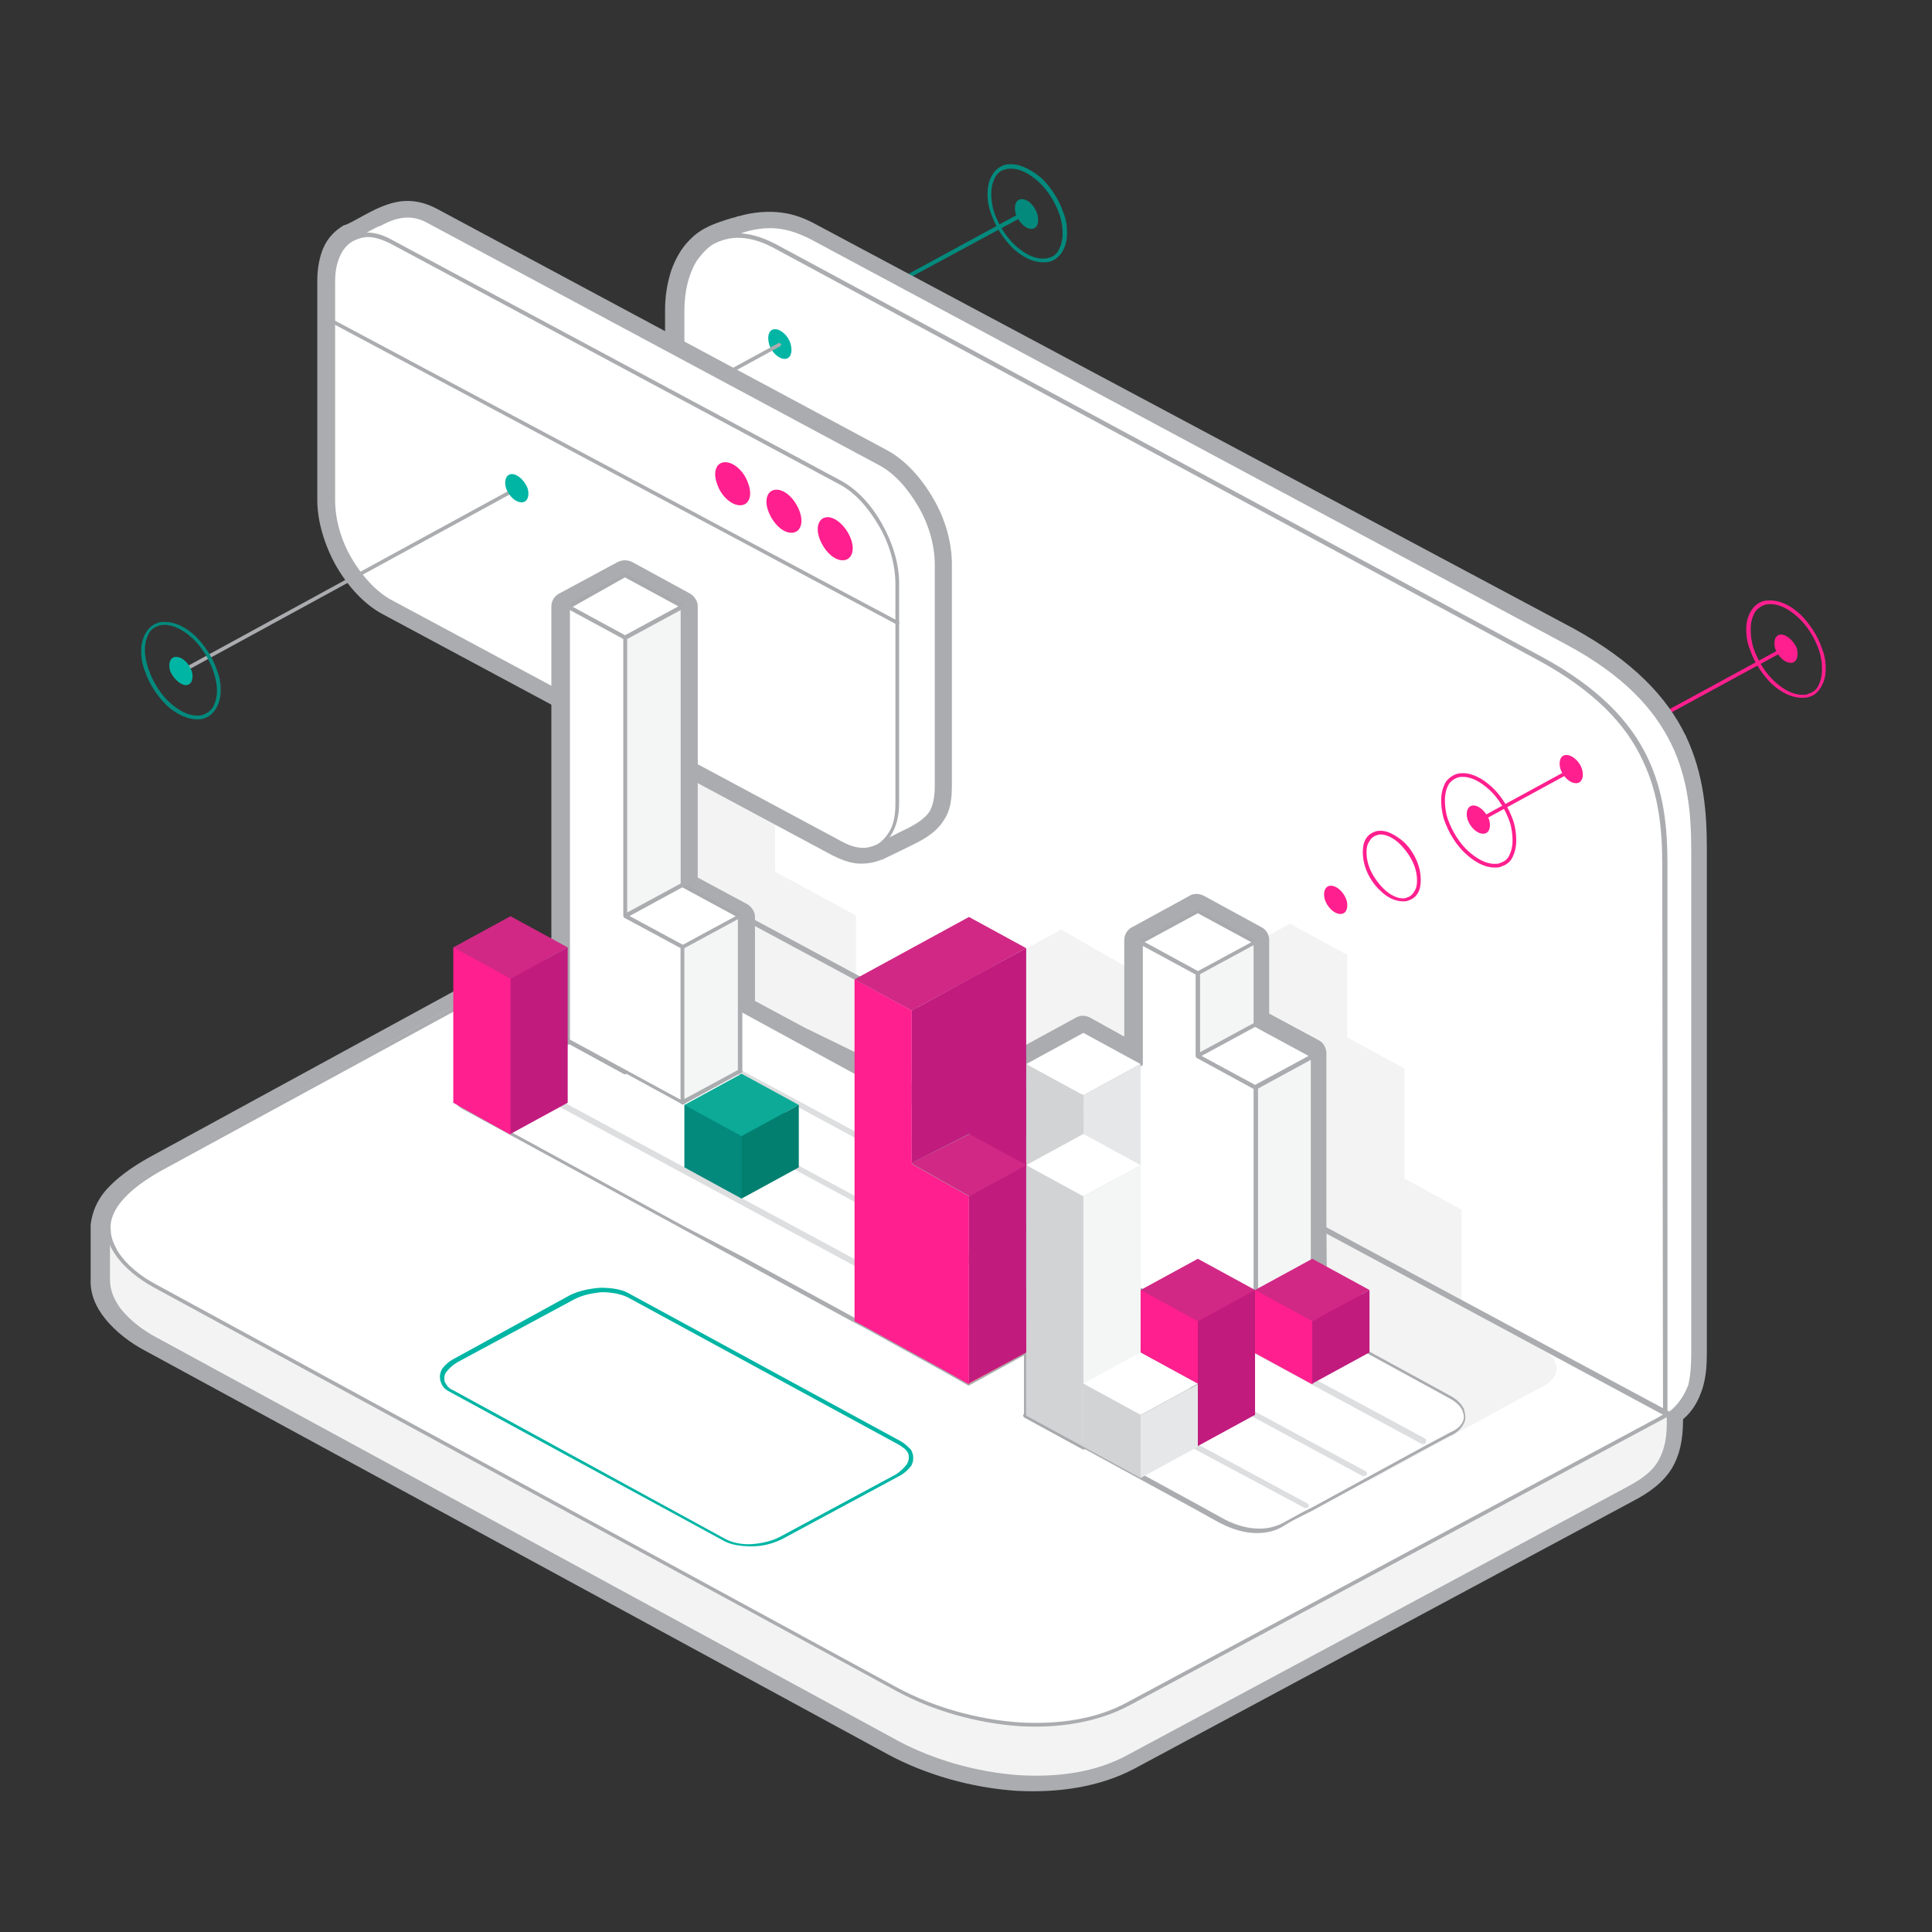 <?xml version="1.0" encoding="utf-8"?>
<!-- Generator: Adobe Illustrator 24.0.1, SVG Export Plug-In . SVG Version: 6.00 Build 0)  -->
<svg version="1.1" id="Layer_1" xmlns="http://www.w3.org/2000/svg" xmlns:xlink="http://www.w3.org/1999/xlink" x="0px" y="0px"
	 viewBox="0 0 260 260" style="enable-background:new 0 0 260 260;" xml:space="preserve">
<rect x="0" y="0" width="260" height="260" fill="#333333" stroke="none"/>
<style type="text/css">
	.st0{fill:#DEDFE1;}
	.st1{fill:#038A7D;}
	.st2{fill:#FF1F8E;}
	.st3{fill:#FFFFFF;}
	.st4{fill:#AAACAF;}
	.st5{fill:#F3F3F3;}
	.st6{fill:#01C0E4;}
	.st7{fill:none;stroke:#FF1F8E;stroke-width:0.5;stroke-miterlimit:10;}
	.st8{fill:#00B5A4;}
	.st9{fill:#DDDEDF;}
	.st10{fill:#A7A9AC;}
	.st11{fill:#FF4370;}
	.st12{fill:#F4F5F5;}
	.st13{fill:#D1D3D4;}
	.st14{fill:#E6E7E8;}
	.st15{fill:#D12885;}
	.st16{fill:#0CAA97;}
	.st17{fill:#037F70;}
	.st18{fill:#C11B7E;}
</style>
<path class="st0" d="M174.7,125.2l-18.3,9.9c-0.2,0.1-0.3,0.4-0.1,0.5c0,0.1,0.1,0.1,0.1,0.1l18.3,9.9c0.1,0.1,0.3,0.1,0.4,0
	l18.3-9.9c0.2-0.1,0.3-0.3,0.2-0.5c0-0.1-0.1-0.1-0.2-0.1l-18.3-9.9C175,125.1,174.8,125.1,174.7,125.2L174.7,125.2z M157.5,135.4
	l17.4-9.4l17.4,9.4l-17.4,9.4L157.5,135.4L157.5,135.4z"/>
<path class="st0" d="M174.7,145l-18.3,9.9c-0.2,0.1-0.3,0.4-0.2,0.5c0,0.1,0.1,0.1,0.2,0.1l18.3,9.9c0.1,0.1,0.3,0.1,0.4,0l18.3-9.9
	c0.2-0.1,0.3-0.4,0.2-0.5c0-0.1-0.1-0.1-0.2-0.1l-18.3-9.9C175,144.9,174.8,144.9,174.7,145L174.7,145z M157.5,155.2l17.4-9.4
	l17.4,9.4l-17.4,9.4L157.5,155.2z"/>
<path class="st0" d="M192.9,135.1l-18.3,9.9c-0.2,0.1-0.3,0.4-0.1,0.5c0,0.1,0.1,0.1,0.2,0.1l18.3,9.9c0.1,0.1,0.3,0.1,0.4,0
	l18.3-9.9c0.2-0.1,0.3-0.4,0.1-0.5c0-0.1-0.1-0.1-0.1-0.1l-18.3-9.9C193.2,135,193.1,135,192.9,135.1L192.9,135.1z M175.7,145.3
	l17.4-9.4l17.4,9.4l-17.4,9.4C193.1,154.8,175.7,145.3,175.7,145.3z M65.3,145.2L47,155.1c-0.2,0.1-0.3,0.3-0.2,0.5
	c0,0.1,0.1,0.1,0.2,0.1l18.3,9.9c0.1,0.1,0.3,0.1,0.4,0l18.3-9.9c0.2-0.1,0.3-0.4,0.2-0.5c0-0.1-0.1-0.1-0.2-0.1l-18.3-9.9
	C65.6,145.1,65.4,145.1,65.3,145.2L65.3,145.2z M48.1,155.4l17.4-9.4l17.4,9.4l-17.4,9.4L48.1,155.4z"/>
<path class="st0" d="M46.8,154.9l-18.3,9.9c-0.2,0.1-0.3,0.4-0.1,0.5c0,0.1,0.1,0.1,0.2,0.1l18.3,9.9c0.1,0.1,0.3,0.1,0.4,0
	l18.3-9.9c0.2-0.1,0.3-0.4,0.2-0.5c0-0.1-0.1-0.1-0.2-0.1l-18.3-9.9C47.1,154.8,47,154.8,46.8,154.9L46.8,154.9z M29.6,165.1
	l17.4-9.4l17.4,9.4L47,174.6L29.6,165.1z"/>
<path class="st0" d="M65.3,165L47,174.9c-0.2,0.1-0.3,0.4-0.2,0.5c0,0.1,0.1,0.1,0.2,0.1l18.3,9.9c0.1,0.1,0.3,0.1,0.4,0l18.3-9.9
	c0.2-0.1,0.3-0.4,0.2-0.5c0-0.1-0.1-0.1-0.2-0.1L65.8,165C65.6,164.9,65.4,164.9,65.3,165z M48.1,175.3l17.4-9.4l17.4,9.4l-17.4,9.4
	L48.1,175.3z"/>
<path class="st0" d="M46.8,174.7l-18.3,9.9c-0.2,0.1-0.3,0.4-0.1,0.5c0,0.1,0.1,0.1,0.2,0.1l18.3,9.9c0.1,0.1,0.3,0.1,0.4,0
	l18.3-9.9c0.2-0.1,0.3-0.4,0.2-0.5c0-0.1-0.1-0.1-0.2-0.1l-18.3-9.9C47.1,174.6,47,174.6,46.8,174.7L46.8,174.7z M29.6,184.9
	l17.4-9.4l17.4,9.4L47,194.4L29.6,184.9L29.6,184.9z"/>
<path class="st0" d="M65.3,184.8L47,194.7c-0.2,0.1-0.3,0.4-0.2,0.5c0,0.1,0.1,0.1,0.2,0.1l18.3,9.9c0.1,0.1,0.3,0.1,0.4,0l18.3-9.9
	c0.2-0.1,0.3-0.4,0.2-0.5c0-0.1-0.1-0.1-0.2-0.1l-18.3-9.9C65.6,184.7,65.4,184.7,65.3,184.8L65.3,184.8z M48.1,195.1l17.4-9.4
	l17.4,9.4l-17.4,9.4L48.1,195.1z M119.9,214.3l-18.3,9.9c-0.2,0.1-0.3,0.4-0.2,0.5c0,0.1,0.1,0.1,0.2,0.1l18.3,9.9
	c0.1,0.1,0.3,0.1,0.4,0l18.3-9.9c0.2-0.1,0.3-0.4,0.2-0.5c0-0.1-0.1-0.1-0.2-0.1l-18.3-9.9C120.2,214.2,120,214.2,119.9,214.3
	L119.9,214.3z M102.7,224.6l17.4-9.4l17.4,9.4l-17.4,9.4L102.7,224.6z"/>
<path class="st0" d="M156.4,214.3l-18.3,9.9c-0.2,0.1-0.3,0.4-0.1,0.5c0,0.1,0.1,0.1,0.1,0.1l18.3,9.9c0.1,0.1,0.3,0.1,0.4,0
	l18.3-9.9c0.2-0.1,0.3-0.4,0.2-0.5c0-0.1-0.1-0.1-0.2-0.1l-18.3-9.9C156.7,214.2,156.5,214.2,156.4,214.3L156.4,214.3z M139.2,224.6
	l17.4-9.4l17.4,9.4l-17.4,9.4L139.2,224.6L139.2,224.6z"/>
<path class="st0" d="M174.7,204.4l-18.3,9.9c-0.2,0.1-0.3,0.4-0.1,0.5c0,0.1,0.1,0.1,0.1,0.1l18.3,9.9c0.1,0.1,0.3,0.1,0.4,0
	l18.3-9.9c0.2-0.1,0.3-0.4,0.2-0.5c0-0.1-0.1-0.1-0.2-0.1l-18.3-9.9C175,204.3,174.8,204.3,174.7,204.4L174.7,204.4z M157.5,214.6
	l17.4-9.4l17.4,9.4l-17.4,9.4L157.5,214.6z M192.9,154.9l-18.3,9.9c-0.2,0.1-0.3,0.4-0.2,0.5c0,0.1,0.1,0.1,0.2,0.1l18.3,9.9
	c0.1,0.1,0.3,0.1,0.4,0l18.3-9.9c0.2-0.1,0.3-0.4,0.1-0.5c0-0.1-0.1-0.1-0.1-0.1l-18.3-9.9C193.2,154.8,193.1,154.8,192.9,154.9
	L192.9,154.9z M175.7,165.1l17.4-9.4l17.4,9.4l-17.4,9.4L175.7,165.1z"/>
<path class="st0" d="M174.7,164.8l-18.3,9.9c-0.2,0.1-0.3,0.4-0.1,0.5c0,0.1,0.1,0.1,0.1,0.1l18.3,9.9c0.1,0.1,0.3,0.1,0.4,0
	l18.3-9.9c0.2-0.1,0.3-0.3,0.2-0.5c0-0.1-0.1-0.1-0.2-0.1l-18.3-9.9C175,164.7,174.8,164.7,174.7,164.8L174.7,164.8z M157.5,175
	l17.4-9.4l17.4,9.4l-17.4,9.4L157.5,175L157.5,175z"/>
<path class="st0" d="M192.9,174.7l-18.3,9.9c-0.2,0.1-0.3,0.4-0.1,0.5c0,0.1,0.1,0.1,0.2,0.1l18.3,9.9c0.1,0.1,0.3,0.1,0.4,0
	l18.3-9.9c0.2-0.1,0.3-0.4,0.1-0.5c0-0.1-0.1-0.1-0.1-0.1l-18.3-9.9C193.2,174.6,193.1,174.6,192.9,174.7L192.9,174.7z M175.7,184.9
	l17.4-9.4l17.4,9.4l-17.4,9.4L175.7,184.9L175.7,184.9z"/>
<path class="st0" d="M174.7,184.6l-18.3,9.9c-0.2,0.1-0.3,0.4-0.2,0.5c0,0.1,0.1,0.1,0.2,0.1l18.3,9.9c0.1,0.1,0.3,0.1,0.4,0
	l18.3-9.9c0.2-0.1,0.3-0.4,0.2-0.5c0-0.1-0.1-0.1-0.2-0.1l-18.3-9.9C175,184.5,174.8,184.5,174.7,184.6L174.7,184.6z M157.5,194.8
	l17.4-9.4l17.4,9.4l-17.4,9.4L157.5,194.8z"/>
<path class="st0" d="M192.9,194.5l-18.3,9.9c-0.2,0.1-0.3,0.4-0.1,0.5c0,0.1,0.1,0.1,0.2,0.1l18.3,10c0.1,0.1,0.3,0.1,0.4,0
	l18.3-9.9c0.2-0.1,0.3-0.4,0.2-0.5c0-0.1-0.1-0.1-0.2-0.1l-18.3-9.9C193.2,194.4,193.1,194.4,192.9,194.5L192.9,194.5z M175.7,204.8
	l17.4-9.4l17.4,9.4l-17.4,9.4C193.1,214.2,175.7,204.8,175.7,204.8z"/>
<path class="st1" d="M138.3,28.8c0.1-0.1,0.2-0.2,0.1-0.4c-0.1-0.1-0.2-0.2-0.4-0.1l0,0l-23.9,13c-0.1,0.1-0.2,0.2-0.1,0.3
	s0.2,0.2,0.4,0.1l0,0L138.3,28.8L138.3,28.8z"/>
<path class="st1" d="M136.1,22.1c-0.3,0-0.6,0-0.9,0.1c-0.7,0.2-1.3,0.7-1.7,1.4c-0.4,0.7-0.6,1.5-0.6,2.5c0,0.8,0.1,1.7,0.5,2.7
	c0.6,1.8,1.7,3.4,2.9,4.6c1.3,1.2,2.7,1.9,4.1,1.9c0.3,0,0.6,0,0.9-0.1c0.7-0.2,1.3-0.7,1.7-1.4s0.6-1.5,0.6-2.5
	c0-0.8-0.1-1.7-0.5-2.7c-0.6-1.8-1.7-3.4-2.9-4.6C138.9,22.9,137.4,22.1,136.1,22.1L136.1,22.1z M135.3,22.8
	c0.3-0.1,0.5-0.1,0.8-0.1c1.2,0,2.5,0.7,3.7,1.8c1.2,1.1,2.2,2.7,2.8,4.4c0.3,0.9,0.4,1.8,0.4,2.5c0,0.9-0.2,1.6-0.5,2.2
	c-0.3,0.6-0.8,1-1.4,1.1c-0.2,0.1-0.5,0.1-0.8,0.1c-1.2,0-2.5-0.7-3.7-1.8c-1.2-1.1-2.2-2.7-2.8-4.4c-0.3-0.9-0.4-1.8-0.4-2.5
	c0-0.9,0.2-1.6,0.5-2.2C134.2,23.3,134.7,22.9,135.3,22.8L135.3,22.8z"/>
<path class="st1" d="M137.5,26.8c-0.8,0-1.1,0.9-0.8,2c0.4,1.1,1.3,2,2.1,2s1.1-0.9,0.8-2C139.2,27.6,138.3,26.8,137.5,26.8z"/>
<path class="st2" d="M240.5,87.4c0.1-0.1,0.2-0.2,0.1-0.3l0,0c-0.1-0.1-0.2-0.2-0.4-0.1l0,0l-23.9,13c-0.1,0.1-0.2,0.2-0.1,0.3
	c0.1,0.1,0.2,0.2,0.4,0.1l0,0L240.5,87.4L240.5,87.4z"/>
<path class="st2" d="M238.2,80.8c-0.3,0-0.6,0-0.9,0.1c-0.7,0.2-1.3,0.7-1.7,1.4c-0.4,0.7-0.6,1.5-0.6,2.4c0,0.8,0.1,1.7,0.5,2.7
	c0.6,1.8,1.7,3.4,2.9,4.6c1.3,1.2,2.7,1.9,4.1,1.9c0.3,0,0.6,0,0.9-0.1c0.8-0.2,1.3-0.7,1.7-1.4c0.4-0.7,0.6-1.5,0.6-2.4
	c0-0.8-0.1-1.7-0.5-2.7c-0.6-1.8-1.7-3.4-2.9-4.6C241,81.5,239.6,80.8,238.2,80.8L238.2,80.8z M237.5,81.4c0.3-0.1,0.5-0.1,0.8-0.1
	c1.2,0,2.5,0.7,3.7,1.8c1.2,1.1,2.2,2.7,2.8,4.4c0.3,0.9,0.4,1.8,0.4,2.6c0,0.9-0.2,1.6-0.5,2.2s-0.8,0.9-1.4,1.1
	c-0.2,0.1-0.5,0.1-0.8,0.1c-1.2,0-2.5-0.7-3.7-1.8c-1.2-1.1-2.2-2.7-2.8-4.4c-0.3-0.9-0.4-1.8-0.4-2.6c0-0.9,0.2-1.6,0.5-2.2
	C236.4,82,236.9,81.6,237.5,81.4L237.5,81.4z"/>
<path class="st2" d="M239.7,85.4c-0.8,0-1.1,0.9-0.8,1.9c0.4,1.1,1.3,1.9,2.1,1.9s1.1-0.9,0.8-2C241.4,86.3,240.5,85.4,239.7,85.4
	L239.7,85.4z"/>
<path class="st3" d="M100,31c3.6-1,6.1-0.5,8.9,1l101.8,54.6c15.2,8.2,16.9,18.3,16.9,27.8v67.9c0,2.8-0.2,5.8-3.1,8
	c0.2,5.9-1.4,7.9-5.8,10.2l-66.9,35.9c-9,4.8-22.1,3-31.1-1.9L20.5,180.1c-2.6-1.4-6.3-4.4-6.2-7.9v-6.6c0-0.1,0-0.3,0-0.4l0,0
	c0.1-2.3,1.9-4.9,6.8-7.6l70.6-38.4V41.9c0-3.7,1-6.5,2.8-8.2C95.8,32.1,98,31.6,100,31L100,31z M224.4,190.3L91.6,119.1
	L224.4,190.3z"/>
<path class="st4" d="M100.6,32.9c1.5-0.4,2.7-0.5,3.9-0.4c1.1,0.2,2.2,0.6,3.4,1.2l101.7,54.6c7.2,3.8,11.1,8.1,13.3,12.5
	c0,0.1,0.1,0.1,0.1,0.1c2.1,4.4,2.5,9,2.5,13.5v67.9c0,1.3,0,2.6-0.4,3.7c-0.2,0.6-0.5,1.3-1,1.9l-130.4-70v-76c0-1.6,0.2-3,0.6-4.2
	c0.4-1.1,0.9-2.1,1.6-2.7c0.8-0.9,2.3-1.3,3.8-1.8C100,33.1,100.3,33,100.6,32.9L100.6,32.9z M105.1,28.6c-1.7-0.2-3.6-0.1-5.7,0.5
	l0,0h-0.1c-0.2,0.1-0.6,0.2-1,0.3c-1.9,0.6-3.9,1.2-5.5,2.9c-1.1,1.1-1.9,2.5-2.5,4.2c-0.5,1.6-0.8,3.3-0.8,5.3v76.1L20,155.8
	c-2.5,1.4-4.3,2.8-5.5,4.1c-1.5,1.6-2.1,3.3-2.3,4.9c0,0.1,0,0.2,0,0.3l0,0l0,0v0.3v0.1v6.6l0,0c-0.1,2,0.7,3.8,1.9,5.3
	c1.5,1.9,3.6,3.4,5.3,4.3l100.1,54.4c5,2.7,11.2,4.5,17.3,4.9c5.6,0.3,11.2-0.5,15.9-3l66.9-35.9c2.5-1.3,4.2-2.6,5.4-4.5
	c1-1.7,1.5-3.7,1.5-6.6c1.4-1.2,2.1-2.6,2.6-4.1c0.5-1.6,0.6-3.2,0.6-4.8v-67.9c0-4.9-0.4-10-2.8-15.1c0-0.1,0-0.1-0.1-0.2
	c-2.5-5.1-7-9.9-15-14.3L110,30.3C108.4,29.4,106.8,28.8,105.1,28.6L105.1,28.6z M222.3,191.4c0,2-0.3,3.3-0.9,4.3
	c-0.7,1.1-2,2-3.9,3l-66.9,35.9c-3.9,2.1-8.6,2.8-13.5,2.5c-5.5-0.3-11-2-15.5-4.4L21.5,178.4c-1.3-0.7-2.9-1.9-4-3.2
	c-0.7-0.9-1.2-1.9-1.1-2.9v-0.1l0,0v-6.6c0-0.1,0-0.1,0-0.2l0,0c0-0.1,0-0.1,0-0.2l0,0c0.1-0.8,0.5-1.7,1.3-2.6
	c0.9-1,2.3-2.1,4.4-3.2l69.5-37.8L222.3,191.4L222.3,191.4z"/>
<path class="st3" d="M224.6,190.3L95,117.1V39.9c0-2.5,0.5-4.6,1.3-6.2l1.3-1.8l2.6-0.9c3.6-1,6.1-0.5,8.9,1l101.8,54.6
	c15.2,8.2,16.9,18.3,16.9,27.8v67.9C227.8,185.1,227.6,188.1,224.6,190.3L224.6,190.3z"/>
<path class="st4" d="M224.6,190L95.3,117V39.9c0-1.2,0.1-2.3,0.3-3.3c0.2-1,0.5-1.9,0.9-2.8l1.3-1.7l2.5-0.9
	c1.8-0.5,3.3-0.6,4.7-0.4c1.4,0.2,2.7,0.7,4.1,1.4l101.8,54.6c7.6,4.1,11.7,8.6,14,13.3c2.3,4.7,2.7,9.6,2.7,14.3v67.9
	c0,1.4-0.1,2.8-0.4,4.1C226.6,187.9,225.8,189.1,224.6,190L224.6,190z M94.8,117.3l129.6,73.2c0.1,0.1,0.2,0.1,0.3,0
	c1.5-1.1,2.3-2.5,2.8-3.9c0.4-1.4,0.5-2.9,0.5-4.3v-67.9c0-4.8-0.4-9.7-2.8-14.5c-2.3-4.8-6.6-9.4-14.2-13.5L109.3,31.8
	c-1.4-0.8-2.8-1.3-4.3-1.5s-3-0.1-4.9,0.4l0,0l-2.6,0.9c-0.1,0-0.1,0-0.1,0.1l-1.3,1.8l0,0c-0.4,0.8-0.8,1.8-1,2.9
	c-0.2,1-0.3,2.2-0.3,3.4V117C94.7,117.2,94.8,117.3,94.8,117.3L94.8,117.3z"/>
<path class="st5" d="M211.4,190.3h13.2c0.2,5.9-1.4,7.9-5.8,10.2l-66.9,35.9c-9,4.8-22.1,3-31.1-1.9L20.7,180.1
	c-2.7-1.4-6.3-4.4-6.2-7.9v-7.1h5.8c0.3-0.2,0.6-0.3,0.9-0.5l70.6-38.4L211.4,190.3L211.4,190.3z"/>
<path class="st4" d="M211.4,190.6h12.9c0.1,2.8-0.3,4.6-1.2,6.1s-2.4,2.5-4.5,3.6l-66.9,35.9c-4.2,2.3-9.3,3-14.5,2.7
	c-5.8-0.4-11.6-2.1-16.3-4.6l-100-54.4c-1.5-0.8-3.3-2.1-4.6-3.7c-0.9-1.2-1.5-2.5-1.5-4v-6.9h5.6c0.1,0,0.1,0,0.2-0.1
	s0.3-0.2,0.4-0.2c0.1-0.1,0.3-0.2,0.5-0.3l70.4-38.3l119.5,64.1C211.4,190.6,211.4,190.6,211.4,190.6L211.4,190.6z M224.6,190.1
	h-13.1L92,125.9c-0.1-0.1-0.2-0.1-0.3,0l-70.6,38.4c-0.2,0.1-0.3,0.2-0.5,0.3c-0.1,0.1-0.3,0.1-0.4,0.2h-5.8c-0.1,0-0.3,0.1-0.3,0.3
	v7.1c-0.1,1.6,0.6,3,1.6,4.3c1.3,1.7,3.2,3,4.8,3.9l100.1,54.4c4.8,2.6,10.7,4.3,16.5,4.7c5.3,0.3,10.5-0.5,14.8-2.8l66.9-35.9
	c2.2-1.2,3.8-2.3,4.7-3.8c1-1.6,1.3-3.6,1.2-6.6l0,0C224.9,190.2,224.8,190.1,224.6,190.1C224.6,190,224.6,190,224.6,190.1
	L224.6,190.1z"/>
<path class="st3" d="M224.6,190.3L91.8,119.1V41.9c0-8.5,5.6-12.5,12.4-8.9l103.6,55.6c15.2,8.2,16.9,18.3,16.9,27.8L224.6,190.3
	L224.6,190.3z"/>
<path class="st4" d="M223.8,189.9l-131.7-71v-77c0-2.8,0.6-5,1.6-6.7c0.7-1,1.5-1.9,2.4-2.4c1-0.5,2.1-0.8,3.2-0.8
	c1.4,0,3,0.4,4.7,1.3l103.1,55.6c7.5,4.1,11.7,8.6,13.9,13.3c2.3,4.7,2.7,9.6,2.7,14.3L223.8,189.9L223.8,189.9z M91.7,119.3
	l132.2,71.2c0.1,0,0.1,0.1,0.2,0.1c0.1,0,0.3-0.1,0.3-0.3l0,0v-73.9c0-4.8-0.4-9.7-2.7-14.5s-6.6-9.4-14.2-13.5L104.3,32.8
	c-1.8-0.9-3.4-1.4-5-1.4c-1.3,0-2.5,0.3-3.5,0.9c-1,0.6-1.9,1.5-2.6,2.6c-1.1,1.8-1.7,4.1-1.7,7v77.2
	C91.6,119.2,91.6,119.2,91.7,119.3L91.7,119.3z"/>
<path class="st3" d="M91.7,118.8L224.5,190l-72.7,39c-9,4.8-22.1,3-31.1-1.9L20.6,172.7c-4.4-2.4-11.7-8.9,0.6-15.5L91.7,118.8z"/>
<path class="st4" d="M91.8,119.4L224,190.3l-72.3,38.8c-4.2,2.3-9.3,3-14.5,2.7c-5.8-0.4-11.6-2.1-16.3-4.6l-100-54.4
	c-1.7-0.9-3.9-2.5-5.1-4.5c-0.5-0.9-0.9-1.8-0.9-2.8c-0.1-1,0.2-2,0.9-3.1c1-1.5,2.8-3.1,5.8-4.8L91.8,119.4L91.8,119.4z
	 M224.8,190.1L92,118.8c-0.1-0.1-0.2-0.1-0.3,0l-70.6,38.4c-3.1,1.7-5,3.4-5.9,4.9c-0.7,1.2-1,2.3-0.9,3.4c0.1,1.1,0.4,2.1,1,3
	c1.3,2.1,3.5,3.7,5.3,4.7l100.1,54.4c4.8,2.6,10.7,4.3,16.5,4.7c5.3,0.3,10.5-0.5,14.8-2.8l72.7-39
	C224.9,190.4,224.9,190.3,224.8,190.1C224.9,190.1,224.8,190.1,224.8,190.1L224.8,190.1z"/>
<path class="st5" d="M115.2,139.1l4.5,2.5l7.7,4.2v-12.3l7.7-4.2l7.7-4.2l9.1,5.2v15.6l6.3-5.2l7.7,4.2v-16.4l7.7-4.2l7.7,4.2v11.1
	l7.7,4.2l0,0v14.8l7.7,4.2v12.9l7.7,4.2l3.1,1.7c3.1,1.7,2.2,4.1-0.1,5.1l-3,1.6l-7.7,4.2l-7.7,4.2c-1.2,0.7-2.5,1.3-3.6,2
	c-2.7,1.6-6.1,1.2-9.1-0.5l-2.7-1.5l-7.7-4.2l-7.7-4.2l-7.7-4.2l-7.7-4.2l-3-1.7l-10.7-5.9l-1.7-0.9l-7.7-4.2L112,163l-7.7-4.2
	l-7.7-4.2l-7.7-4.2l-7.7-4.2l-7.7-4.2l4.6-14.1l3.1-11l7.7,4.2V83.3l7.7-4.2l7.7,4.2v34l10.9,5.9L115.2,139.1L115.2,139.1z
	 M150.5,175.6l-7.7-4.2l7.7-4.2l-7.7,4.2L150.5,175.6z M88.9,121v12.7V121z M165.9,144.8v13.6V144.8z M158.2,154.2V149l7.7-4.2
	L158.2,154.2z"/>
<path class="st3" d="M47.4,32L47.4,32c0.1-0.1,3.1-1.6,3.2-1.7c2.5-1.4,4.5-1.9,7.2-0.5l60.6,32.5c4.2,2.3,7.6,8.4,7.6,13.6v29.6
	c0,3.4-0.8,4.7-4.2,6.4c-0.3,0.2-3.6,1.8-4,2c-1.3,0.6-3,0.5-4.8-0.5L52.5,80.9c-4.2-2.3-7.6-8.4-7.6-13.6V37.8
	C44.8,34.9,45.8,32.9,47.4,32L47.4,32z"/>
<path class="st6" d="M48.6,33.7c0.1,0,0.9-0.5,1.7-0.9s1.5-0.7,1.5-0.8c1-0.6,1.9-1,2.7-1c0.7-0.1,1.5,0.1,2.3,0.5L117.4,64
	c1.8,0.9,3.4,2.7,4.6,4.9c1.2,2.2,2,4.7,2,7v29.6c0,1.3-0.1,2.2-0.5,2.8c-0.4,0.6-1.2,1.2-2.6,1.9l0,0l0,0l-0.4,0.2
	c-0.9,0.4-3,1.5-3.4,1.7l-0.1,0.1c-0.3,0.1-0.7,0.2-1.1,0.1c-0.5-0.1-1.1-0.2-1.7-0.6L53.5,79.2c-1.8-0.9-3.4-2.7-4.6-4.9
	c-1.2-2.2-2-4.7-2-7V37.8c0-1.1,0.2-2,0.5-2.8C47.7,34.4,48.1,34,48.6,33.7C48.5,33.7,48.5,33.7,48.6,33.7L48.6,33.7z"/>
<path class="st4" d="M48.2,29.4c-0.7,0.4-1.5,0.8-1.8,0.9c0,0,0,0-0.1,0c-1.2,0.7-2.2,1.7-2.8,3.1c-0.5,1.2-0.8,2.7-0.8,4.3v29.6
	c0,2.9,1,6.1,2.5,8.8c1.6,2.8,3.8,5.2,6.2,6.5l60.6,32.5c1.2,0.6,2.3,1,3.3,1.1c1.2,0.1,2.3-0.1,3.3-0.5c0,0,0,0,0.1,0
	c0.4-0.2,2.7-1.3,3.7-1.8l0.4-0.2l0,0c2.1-1,3.4-2,4.2-3.3c0.9-1.3,1.1-2.8,1.1-4.8V75.9c0-2.9-0.9-6.1-2.5-8.8
	c-1.6-2.8-3.8-5.2-6.2-6.5L58.8,28.1c-1.7-0.9-3.3-1.2-4.9-1c-1.5,0.2-2.9,0.8-4.4,1.6C49.5,28.7,48.9,29,48.2,29.4L48.2,29.4z"/>
<path class="st3" d="M196.9,103.8c-0.3,0-0.6,0-0.9,0.1c-0.8,0.2-1.3,0.7-1.7,1.4c-0.4,0.7-0.6,1.5-0.6,2.4c0,0.8,0.1,1.7,0.5,2.7
	c0.6,1.8,1.7,3.4,2.9,4.6c1.3,1.2,2.7,1.9,4.1,1.9c0.3,0,0.6,0,0.9-0.1c0.7-0.2,1.3-0.7,1.7-1.4c0.4-0.7,0.6-1.5,0.6-2.4
	c0-0.8-0.1-1.7-0.5-2.7c-0.6-1.8-1.7-3.4-2.9-4.6C199.7,104.5,198.2,103.8,196.9,103.8L196.9,103.8z"/>
<path class="st7" d="M196.1,104.4c0.3-0.1,0.5-0.1,0.8-0.1c1.2,0,2.5,0.7,3.7,1.8c1.2,1.1,2.2,2.7,2.8,4.4c0.3,0.9,0.4,1.8,0.4,2.6
	c0,0.9-0.2,1.6-0.5,2.2s-0.8,0.9-1.4,1.1c-0.2,0.1-0.5,0.1-0.8,0.1c-1.2,0-2.5-0.7-3.7-1.8c-1.2-1.1-2.2-2.7-2.8-4.4
	c-0.3-0.9-0.4-1.8-0.4-2.6c0-0.9,0.2-1.6,0.5-2.2C195,105,195.5,104.6,196.1,104.4L196.1,104.4z"/>
<path class="st2" d="M185.8,111.8c-0.2,0-0.5,0-0.7,0.1c-0.6,0.2-1,0.5-1.3,1s-0.4,1.1-0.4,1.8c0,0.6,0.1,1.3,0.3,1.9
	c0.4,1.3,1.2,2.5,2.1,3.3c0.9,0.9,2,1.4,3,1.4c0.2,0,0.5,0,0.7-0.1c0.6-0.2,1-0.5,1.3-1s0.4-1.1,0.4-1.8c0-0.6-0.1-1.3-0.3-1.9
	c-0.4-1.3-1.2-2.5-2.1-3.3C187.8,112.4,186.8,111.8,185.8,111.8L185.8,111.8z M185.3,112.4c0.2-0.1,0.4-0.1,0.5-0.1
	c0.8,0,1.8,0.5,2.6,1.3s1.6,1.9,2,3.1c0.2,0.6,0.3,1.2,0.3,1.8c0,0.6-0.1,1.1-0.4,1.5c-0.2,0.4-0.6,0.7-1,0.8
	c-0.2,0.1-0.3,0.1-0.5,0.1c-0.8,0-1.8-0.5-2.6-1.3s-1.6-1.9-2-3.1c-0.2-0.6-0.3-1.2-0.3-1.8c0-0.6,0.1-1.1,0.4-1.5
	C184.5,112.8,184.9,112.5,185.3,112.4L185.3,112.4z"/>
<path class="st2" d="M210.8,101.6c-0.8,0-1.1,0.9-0.8,1.9c0.4,1.1,1.3,1.9,2.1,1.9s1.1-0.9,0.8-1.9S211.6,101.6,210.8,101.6
	L210.8,101.6z"/>
<path class="st2" d="M211.5,103.9c0.1-0.1,0.2-0.2,0.1-0.3c-0.1-0.1-0.2-0.2-0.4-0.1l-12.1,6.6c-0.1,0.1-0.2,0.2-0.1,0.3
	c0.1,0.1,0.2,0.2,0.4,0.1l0,0L211.5,103.9z"/>
<path class="st8" d="M104.3,44.3c-0.8,0-1.1,0.9-0.8,2s1.3,2,2.1,2s1.1-0.9,0.8-2S105.1,44.3,104.3,44.3L104.3,44.3z"/>
<path class="st4" d="M105,46.6c0.1-0.1,0.2-0.2,0.1-0.3s-0.2-0.2-0.4-0.1l-12.1,6.6c-0.1,0.1-0.2,0.2-0.1,0.3s0.2,0.2,0.4,0.1
	L105,46.6L105,46.6z"/>
<path class="st3" d="M115.6,112.4L54.9,79.8c-4.2-2.3-7.6-8.4-7.6-13.6V36.7c0-1.8-0.6-3.6,0.2-4.7c0.3-0.2,3.4-1.8,3.7-1.9
	c2.3-1.2,4.3-1.6,6.7-0.3l60.6,32.5c4.2,2.3,7.6,8.4,7.6,13.6v29.6c0,3.3-0.7,4.6-4.1,6.3c-0.4,0.2-3.7,1.9-4.2,2.1
	C116.8,114,116.8,113,115.6,112.4L115.6,112.4z"/>
<path class="st4" d="M115.7,112.2L55,79.6c-2.1-1.1-3.9-3.2-5.3-5.6c-1.4-2.4-2.2-5.2-2.2-7.8V36.7c0-0.6-0.1-1.2-0.1-1.8
	c-0.1-1.1-0.2-2.1,0.2-2.7c0.3-0.2,1.6-0.8,2.5-1.3c0.5-0.3,1-0.5,1.1-0.5c1.1-0.6,2.1-1,3.2-1.1c1-0.1,2.1,0.1,3.3,0.8l60.6,32.5
	c2.1,1.1,3.9,3.2,5.3,5.6s2.2,5.2,2.2,7.8v29.6c0,1.6-0.2,2.7-0.7,3.6c-0.6,0.9-1.6,1.6-3.2,2.4c-0.3,0.1-1.6,0.8-2.8,1.4
	c-0.6,0.3-1.1,0.6-1.4,0.7c-0.4,0-0.7-0.2-0.9-0.6C116.6,112.8,116.2,112.5,115.7,112.2L115.7,112.2z M54.8,80.1l60.6,32.5
	c0.5,0.3,0.8,0.6,1,0.8c0.4,0.4,0.7,0.8,1.4,0.7h0.1c0.2-0.1,0.7-0.4,1.4-0.7c0.9-0.5,1.8-0.9,2.8-1.4c1.7-0.9,2.8-1.6,3.4-2.6
	s0.8-2.2,0.8-3.9V75.9c0-2.7-0.9-5.5-2.3-8s-3.3-4.6-5.5-5.8L58,29.6c-1.3-0.7-2.4-0.9-3.6-0.8s-2.2,0.5-3.4,1.1
	c-0.1,0-0.5,0.3-1.1,0.5c-1,0.5-2.4,1.3-2.6,1.4c0,0-0.1,0-0.1,0.1c-0.5,0.8-0.4,1.9-0.3,3.1c0.1,0.5,0.1,1.1,0.1,1.7v29.6
	c0,2.7,0.9,5.5,2.3,8S52.6,78.9,54.8,80.1L54.8,80.1z"/>
<path class="st3" d="M113.1,113.5L52.5,80.9c-4.2-2.3-7.6-8.4-7.6-13.6V37.8c0-5.2,3.4-7.6,7.6-5.4l60.6,32.5
	c4.2,2.3,7.6,8.4,7.6,13.6v29.6C120.7,113.3,117.3,115.7,113.1,113.5L113.1,113.5z"/>
<path class="st4" d="M113.2,113.2L52.6,80.7c-2-1.1-3.9-3.2-5.3-5.6c-1.4-2.4-2.2-5.2-2.2-7.8V37.8c0-1.7,0.4-3,1-4
	c0.4-0.6,0.9-1.1,1.5-1.4c0.6-0.3,1.3-0.5,1.9-0.5c0.9,0,1.8,0.3,2.9,0.8L113,65.2c2.1,1.1,3.9,3.2,5.3,5.6s2.2,5.2,2.2,7.8v29.6
	c0,1.7-0.3,3-1,4c-0.4,0.6-0.9,1.1-1.4,1.4c-0.6,0.3-1.3,0.5-1.9,0.5C115.2,114.1,114.3,113.8,113.2,113.2L113.2,113.2z M52.3,81.2
	l60.6,32.5c1.1,0.6,2.2,0.9,3.2,0.9c0.8,0,1.6-0.2,2.2-0.6c0.7-0.4,1.2-0.9,1.6-1.6c0.7-1.1,1.1-2.5,1.1-4.3V78.5
	c0-2.7-0.9-5.5-2.3-8s-3.3-4.6-5.5-5.8L52.6,32.2c-1.1-0.6-2.2-0.9-3.1-0.9c-0.8,0-1.6,0.2-2.2,0.6c-0.7,0.4-1.2,0.9-1.6,1.6
	c-0.7,1.1-1,2.5-1,4.3v29.6c0,2.7,0.9,5.5,2.3,8C48.2,77.9,50.2,80,52.3,81.2L52.3,81.2z"/>
<path class="st2" d="M111.4,69.6c-1.2,0-1.7,1.3-1.1,2.9s1.9,2.9,3.1,2.9s1.7-1.3,1.1-2.9S112.5,69.6,111.4,69.6z"/>
<path class="st4" d="M98.7,137.5l7.6,4.1l7.7,4.2l7.7,4.2c0.2,0.1,0.5,0.2,0.8,0.3L122,151c-0.5,1-0.1,2.1,1,2.6
	c0.2,0.1,0.4,0.2,0.7,0.2l14,2.6c1.1,0.2,2.2-0.5,2.5-1.5c0-0.1,0-0.3,0-0.4v-10.2l5.6-3.1l3.6,1.9l-4.4,2.4c-0.7,0.3-1.2,1-1.2,1.8
	v5.2c0,1.1,0.9,2,2.1,2s2.1-0.9,2.1-2v-4l3.5-1.9v10.2c0,1.1,0.9,2,2.1,2s2.1-0.9,2.1-2V128l5.6-3.1l5.6,3.1v9.9
	c0,0.7,0.4,1.4,1,1.7l0,0l0,0l6.6,3.6v21.4c0,0.1,0,0.1,0,0.2l0.1,11.9l-8.4,4.4l-1.6-1.7c0-0.1-0.1-0.1-0.1-0.2
	c-0.4-0.9-1.3-1.8-2.6-2.6c-1-0.6-2.3-0.3-2.9,0.7c-0.5,0.7-0.4,1.7,0.2,2.3l1.4,1.5c-0.1,0.2-0.4,0.4-0.7,0.5
	c-0.1,0.1-0.2,0.1-0.3,0.2l-2.7,1.5l-0.1,0.1l0,0h-0.1c-0.3,0.1-0.5,0.3-0.6,0.5l-1,0.6c-0.3,0.1-0.7,0.4-1.2,0.6
	c-0.9,0.5-1.7,0.9-2.5,1.4c-0.1,0.1-0.3,0.2-0.4,0.2c-0.1,0-0.1,0.1-0.2,0.1l-0.1-0.1c-0.2-0.2-0.4-0.4-0.7-0.5l-6.5-3.6v-7.3
	c0-0.9-0.6-1.7-1.5-1.9l-3.4-1.1l0.2-0.6l-8.9-2.4c-1.1-0.3-2.3,0.4-2.6,1.4c-0.3,1,0.3,2,1.4,2.4l6.7,2.3l-5.9,2.1l-2.2-1.2
	l-10.7-5.9l-0.2-0.1l0.6-1.6c0.4-0.9-0.1-2-1-2.4l-7.6-4.1l-7.7-4.2l-7.6-4.1c-0.1-0.1-0.2-0.1-0.3-0.2l-7.5-4.1l-7.7-4.2l-6.1-3.3
	l1.8-3.6l1.1,1v0.7c0,1.1,0.9,2,2.1,2s2.1-0.9,2.1-2l0,0V82.8l5.6-3.1l5.6,3.1v36.3c0,0.8,0.5,1.5,1.2,1.8l6.5,3.6v11.4
	C97.4,136.5,97.9,137.2,98.7,137.5L98.7,137.5z M108.3,138.3l-6.7-3.6v-11.3l0,0c0-0.7-0.4-1.3-1-1.7l-6.7-3.6V81.6l0,0
	c0-0.7-0.4-1.3-1-1.7l-7.7-4.2c-0.7-0.4-1.5-0.4-2.2,0l-7.6,4.1c-0.7,0.3-1.2,1-1.2,1.8v44.7l-6.6,3.6c-1,0.5-1.4,1.7-0.9,2.6
	c0.1,0.2,0.2,0.4,0.4,0.5l2.8,2.5l-3.2,6.4c-0.4,0.7-0.3,1.7,0.4,2.3l0,0c0.1,0.1,0.3,0.2,0.4,0.3l7.7,4.2l7.7,4.2l7.7,4.2l0,0
	l7.7,4.2l7.7,4.2l6.2,3.4l-0.6,1.6l0,0c-0.3,0.9,0.1,1.9,0.9,2.3l1.7,0.9l10.7,5.9l2.9,1.6c0.6,0.4,1.3,0.4,1.9,0.2l9.2-3.3v5.6l0,0
	c0,0.7,0.4,1.3,1,1.7l7.4,4l4.3,5l0,0c0.7,0.9,2,1,2.9,0.3c0.7-0.5,1-1.4,0.7-2.2v-0.1c0.6-0.1,1.1-0.4,1.4-0.8
	c0.7-1,0.5-2.1-1.1-3.1l0.1-0.1c0.4-0.2,0.7-0.4,1.3-0.7l6.5-3.6l0.4,0.4c0.6,0.8,1.8,1,2.7,0.5l11-5.7l0,0c0.7-0.4,1.1-1,1.1-1.7
	l-0.1-13.1c0-0.1,0-0.1,0-0.2v-22.6l0,0c0-0.3-0.1-0.7-0.3-1c-0.2-0.4-0.5-0.6-0.9-0.8l-6.5-3.5v-9.9c0-0.7-0.4-1.4-1-1.7l-7.7-4.2
	c-0.7-0.4-1.5-0.4-2.1,0l-7.5,4.1c-0.7,0.3-1.2,1-1.2,1.8v13l-4.5-2.5c-0.7-0.4-1.5-0.4-2.1,0l-7.7,4.2l0,0l0,0c-0.6,0.3-1,1-1,1.7
	v9l-9-1.7l2.3-4.4c0.5-1,0.1-2.1-0.9-2.6c-0.7-0.3-1.6-0.3-2.2,0.1l-3.6,2.4l-6.5-3.6L108.3,138.3L108.3,138.3z"/>
<path class="st3" d="M99.6,135.7l7.7,4.2l7.7,4.2l19.3,10.5l-7.4-1.4l0.5-4.2l10.7,3.7v-9.5l7.7-4.2l7.7,4.2v-16.4l7.7-4.2l7.7,4.2
	v33.6l-9.1,8.2l24.5,13.4l7.7,4.2l3.1,1.7c3.1,1.7,2.2,4.1-0.1,5.1l-3,1.6l-7.7,4.2l-7.7,4.2c-1.2,0.7-2.5,1.3-3.6,2
	c-2.7,1.6-6.1,1.2-9.1-0.5l-2.7-1.5l-7.7-4.2l-7.7-4.2l-7.7-4.2V182l-7.7,4.2l-3-1.7l-10.7-5.9l-1.7-0.9l-7.7-4.2l-7.7-4.2l-7.7-4.2
	l-7.7-4.2l-7.7-4.2l-7.7-4.2l-5.9-3.2c-2.2-1.2-1.1-1.6,0-2.3l9.8-7.1l-3.8-8.4l7.7-4.2V81.6l7.7-4.2l7.7,4.2V119l7.7,4.2
	L99.6,135.7L99.6,135.7L99.6,135.7z M76.4,127.5v12.7V127.5L76.4,127.5z M153.5,143.2v13.6V143.2z M145.8,152.6v-5.2l7.7-4.2
	L145.8,152.6z"/>
<path class="st4" d="M99.4,136l7.7,4.2l7.7,4.2l12,6.6l-0.3,2.3c0,0.1,0.1,0.3,0.2,0.3l7.4,1.4c0.1,0,0.3-0.1,0.3-0.2
	c0-0.1,0-0.2-0.1-0.3l-6.9-3.8l0.2-1.3L138,153c0.1,0.1,0.3,0,0.4-0.1v-0.1v-9.4l7.4-4.1l7.2,3.9l-7.3,4c-0.1,0-0.2,0.1-0.2,0.2v5.2
	c0,0.1,0.1,0.3,0.3,0.3s0.3-0.1,0.3-0.3v-5l7.2-3.9v13.1c0,0.1,0.1,0.2,0.3,0.2c0.1,0,0.2-0.1,0.3-0.2V127l7.4-4.1l7.4,4.1v33.3
	l-9,8.1c-0.1,0.1-0.1,0.3,0,0.4c0,0,0.1,0,0.1,0.1l24.5,13.4l7.7,4.2l3.1,1.7c0.9,0.5,1.4,1,1.7,1.6c0.1,0.3,0.2,0.6,0.2,0.9
	c0,0.3-0.1,0.6-0.3,0.9c-0.3,0.5-0.9,0.9-1.6,1.2l0,0l-3,1.6l-7.7,4.2l-7.7,4.2c-0.4,0.2-0.8,0.4-1.2,0.6c-0.8,0.4-1.6,0.9-2.4,1.3
	c-1.3,0.8-2.7,1.1-4.1,1c-1.6-0.1-3.1-0.6-4.7-1.5l0,0l-2.7-1.5l-7.7-4.2l-7.7-4.2l-7.6-4.1V182c0-0.1-0.1-0.3-0.3-0.3
	c-0.1,0-0.1,0-0.1,0.1l-7.6,4.1l-2.9-1.6l-10.7-5.9l-1.7-0.9l-7.7-4.2l-7.7-4.2L92,165l-7.7-4.2l0,0l-7.7-4.2l-7.7-4.2l-5.9-3.2l0,0
	l0,0c-1-0.5-1.2-0.8-1.1-1c0.1-0.2,0.4-0.4,0.7-0.6c0.1-0.1,0.2-0.1,0.3-0.2l0,0l9.8-7.1c0.1-0.1,0.1-0.2,0.1-0.3l-3.8-8.1l7.1-3.9
	v12.3c0,0.1,0.1,0.3,0.3,0.3l0,0c0.2,0,0.3-0.1,0.3-0.3l0,0V81.8l7.4-4.1l7.4,4.1v37.3c0,0.1,0.1,0.2,0.2,0.2l7.6,4.1v12.3
	C99.3,135.8,99.3,135.9,99.4,136L99.4,136z M107.4,139.7l-7.6-4.1v-12.3c0-0.1-0.1-0.2-0.1-0.2l-7.6-4.1V81.6c0-0.1-0.1-0.2-0.1-0.2
	l-7.7-4.2c-0.1-0.1-0.2-0.1-0.3,0l-7.7,4.2c-0.1,0-0.2,0.1-0.2,0.2v45.7l-7.6,4.1c-0.1,0.1-0.2,0.2-0.1,0.3l3.8,8.2l-9.6,6.9
	c-0.1,0.1-0.2,0.1-0.3,0.2c-0.4,0.3-0.7,0.5-0.9,0.8c-0.3,0.5-0.1,1,1.3,1.7l5.9,3.2l7.7,4.2l7.7,4.2l0,0l7.7,4.2l7.7,4.2l7.7,4.2
	l7.7,4.2l1.7,0.9l10.7,5.9l3,1.7c0.1,0.1,0.2,0.1,0.3,0l7.3-4v8c0,0.1,0.1,0.2,0.1,0.2l7.7,4.2l7.7,4.2l7.7,4.2l2.7,1.5
	c1.6,0.9,3.3,1.5,4.9,1.6c1.6,0.1,3.1-0.2,4.4-1.1c0.8-0.5,1.6-0.9,2.4-1.3c0.4-0.2,0.8-0.4,1.2-0.6l7.7-4.2l7.7-4.2l3-1.6
	c0.8-0.3,1.4-0.8,1.8-1.4c0.2-0.3,0.4-0.7,0.4-1.1c0-0.4-0.1-0.8-0.2-1.2c-0.3-0.6-0.9-1.3-1.9-1.8l0,0l-3.1-1.7l-7.7-4.2
	l-24.2-13.2l8.9-8c0.1-0.1,0.1-0.1,0.1-0.2v-33.6c0-0.1-0.1-0.2-0.1-0.2l-7.7-4.2c-0.1-0.1-0.2-0.1-0.3,0l-7.7,4.2
	c-0.1,0-0.2,0.1-0.2,0.2v15.9l-7.3-4c-0.1-0.1-0.2-0.1-0.3,0L138,143c-0.1,0.1-0.1,0.1-0.1,0.2v9.1l-10.4-3.6
	c-0.1-0.1-0.3,0-0.3,0.1c0,0,0,0,0,0.1l-0.2,1.4l-11.8-6.4L107.4,139.7L107.4,139.7z M127.4,151.2l5.3,2.9l-5.5-1.1L127.4,151.2
	L127.4,151.2z"/>
<path class="st2" d="M104.5,65.9c-1.2,0-1.7,1.3-1.1,2.9s1.9,2.9,3.1,2.9s1.7-1.3,1.1-2.9C107,67.2,105.7,65.9,104.5,65.9
	L104.5,65.9z"/>
<path class="st2" d="M97.6,62.2c-1.2,0-1.7,1.3-1.1,2.9c0.5,1.6,1.9,2.9,3.1,2.9s1.7-1.3,1.1-2.9C100.2,63.5,98.8,62.2,97.6,62.2
	L97.6,62.2z"/>
<path class="st4" d="M120.6,84c0.1,0.1,0.3,0,0.4-0.1s0-0.3-0.1-0.3L44.8,43c-0.1-0.1-0.3,0-0.4,0.1c-0.1,0.1,0,0.3,0.1,0.3l0,0
	L120.6,84L120.6,84z M24.2,90.2c-0.1,0.1-0.2,0.2-0.1,0.3c0.1,0.1,0.2,0.2,0.4,0.1l0,0l44.9-24.5c0.1-0.1,0.2-0.2,0.1-0.3l0,0
	c-0.1-0.1-0.2-0.2-0.4-0.1l0,0L24.2,90.2L24.2,90.2z"/>
<path class="st1" d="M26.5,96.8c0.3,0,0.6,0,0.9-0.1c0.7-0.2,1.3-0.7,1.7-1.4c0.4-0.7,0.6-1.5,0.6-2.4c0-0.8-0.1-1.7-0.5-2.7
	c-0.6-1.8-1.7-3.4-2.9-4.6c-1.3-1.2-2.7-1.9-4.1-1.9c-0.3,0-0.6,0-0.9,0.1c-0.7,0.2-1.3,0.7-1.7,1.4c-0.4,0.7-0.6,1.5-0.6,2.4
	c0,0.8,0.1,1.7,0.5,2.7c0.6,1.8,1.7,3.4,2.9,4.6C23.7,96.1,25.2,96.8,26.5,96.8L26.5,96.8z M27.3,96.2c-0.2,0.1-0.5,0.1-0.8,0.1
	c-1.2,0-2.5-0.7-3.7-1.8c-1.2-1.1-2.2-2.7-2.8-4.4c-0.3-0.9-0.5-1.8-0.5-2.6c0-0.9,0.2-1.6,0.5-2.2s0.8-0.9,1.4-1.1
	c0.3-0.1,0.5-0.1,0.8-0.1c1.2,0,2.5,0.7,3.7,1.8c1.2,1.1,2.2,2.7,2.8,4.4c0.3,0.9,0.5,1.8,0.5,2.6c0,0.9-0.2,1.6-0.5,2.2
	C28.4,95.6,27.9,96,27.3,96.2L27.3,96.2z"/>
<path class="st8" d="M25,92.2c0.8,0,1.1-0.9,0.8-1.9c-0.4-1.1-1.3-1.9-2.1-1.9c-0.8,0-1.1,0.9-0.8,1.9C23.3,91.3,24.3,92.2,25,92.2z
	 M68.9,63.8c-0.8,0-1.1,0.9-0.8,1.9c0.4,1.1,1.3,1.9,2.1,1.9s1.1-0.9,0.8-1.9C70.6,64.7,69.7,63.8,68.9,63.8L68.9,63.8z"/>
<path class="st4" d="M224.2,190.6c0.2,0.1,0.5,0,0.6-0.1c0.1-0.2,0.1-0.4-0.1-0.5L92.1,118.7c-0.2-0.1-0.5,0-0.6,0.1
	c-0.1,0.2-0.1,0.4,0.2,0.5l0,0L224.2,190.6L224.2,190.6z"/>
<path class="st9" d="M175.5,202.9c0.2,0.1,0.5,0,0.6-0.1c0.1-0.2,0-0.4-0.2-0.5L143.8,185l-5.4-6.3c-0.1-0.1-0.2-0.1-0.3-0.1
	l-7.4-0.7L68,144.1c-0.2-0.1-0.5,0-0.6,0.2s0,0.4,0.2,0.5l62.7,33.8c0.1,0,0.1,0,0.2,0.1l7.4,0.7l5.4,6.2l0.1,0.1L175.5,202.9
	L175.5,202.9z M191.3,194.3c0.2,0.1,0.5,0,0.6-0.2s0-0.4-0.1-0.5L84.5,135.8c-0.2-0.1-0.5,0-0.6,0.1c-0.1,0.2,0,0.4,0.2,0.5
	L191.3,194.3z M183.3,198.6c0.2,0.1,0.5,0,0.6-0.1s0.1-0.4-0.1-0.5l-84.6-45.6c-0.2-0.1-0.5,0-0.6,0.1c-0.1,0.2-0.1,0.4,0.2,0.5
	L183.3,198.6L183.3,198.6z"/>
<path class="st0" d="M138.1,145l-18.3,9.9c-0.2,0.1-0.3,0.4-0.2,0.5c0,0.1,0.1,0.1,0.2,0.1l18.3,9.9c0.1,0.1,0.3,0.1,0.4,0l18.3-9.9
	c0.2-0.1,0.3-0.4,0.2-0.5c0-0.1-0.1-0.1-0.2-0.1l-18.3-9.9C138.4,144.9,138.3,144.9,138.1,145L138.1,145z M120.9,155.2l17.4-9.4
	l17.4,9.4l-17.4,9.4L120.9,155.2z"/>
<path class="st0" d="M156.4,154.9l-18.3,9.9c-0.2,0.1-0.3,0.4-0.1,0.5c0,0.1,0.1,0.1,0.2,0.1l18.3,9.9c0.1,0.1,0.3,0.1,0.4,0
	l18.3-9.9c0.2-0.1,0.3-0.4,0.1-0.5l0,0c0-0.1-0.1-0.1-0.1-0.1l-18.3-9.9C156.7,154.8,156.5,154.8,156.4,154.9L156.4,154.9z
	 M139.2,165.1l17.4-9.4l17.4,9.4l-17.4,9.4L139.2,165.1L139.2,165.1z"/>
<path class="st2" d="M179.1,119.2c-0.8,0-1.1,0.9-0.8,1.9c0.4,1.1,1.3,1.9,2.1,1.9s1.1-0.9,0.8-1.9
	C180.8,120,179.9,119.2,179.1,119.2L179.1,119.2z"/>
<path class="st10" d="M91.8,132l6.9,3.8l-6.9,3.8l-6.9-3.8L91.8,132z M99.8,135.4l-7.7-4.2c-0.1-0.1-0.3-0.1-0.4,0l-7.7,4.2
	c-0.2,0.1-0.3,0.4-0.2,0.5c0,0.1,0.1,0.1,0.2,0.1l7.7,4.2c0.1,0.1,0.3,0.1,0.4,0l7.7-4.2c0.2-0.1,0.3-0.4,0.2-0.5
	C99.9,135.5,99.8,135.4,99.8,135.4L99.8,135.4z"/>
<path class="st10" d="M76.2,140.3l7.7,4.2c0.1,0.1,0.3,0.1,0.4,0l7.7-4.2c0.2-0.1,0.3-0.4,0.1-0.5c0-0.1-0.1-0.1-0.1-0.1l-7.7-4.2
	c-0.1-0.1-0.3-0.1-0.4,0l-7.7,4.2c-0.2,0.1-0.3,0.4-0.2,0.5C76.1,140.2,76.2,140.3,76.2,140.3L76.2,140.3z M84.1,143.7l-6.9-3.8
	l6.9-3.8L91,140L84.1,143.7L84.1,143.7z M153.7,164.9l-7.7-4.2c-0.1-0.1-0.3-0.1-0.4,0l-7.7,4.2c-0.2,0.1-0.3,0.4-0.1,0.5
	c0,0.1,0.1,0.1,0.1,0.1l7.7,4.2c0.1,0.1,0.3,0.1,0.4,0l7.7-4.2c0.2-0.1,0.3-0.4,0.1-0.5C153.8,164.9,153.8,164.9,153.7,164.9
	L153.7,164.9z M145.8,161.4l6.9,3.8l-6.9,3.8l-6.9-3.8L145.8,161.4L145.8,161.4z"/>
<path class="st10" d="M138.1,173.2l-6.9-3.8l6.9-3.8l6.9,3.8L138.1,173.2L138.1,173.2z M130.2,169.8l7.7,4.2c0.1,0.1,0.3,0.1,0.4,0
	l7.7-4.2c0.2-0.1,0.3-0.4,0.1-0.5c0-0.1-0.1-0.1-0.1-0.1l-7.7-4.2c-0.1-0.1-0.3-0.1-0.4,0l-7.7,4.2c-0.2,0.1-0.3,0.4-0.1,0.5
	C130.1,169.7,130.1,169.7,130.2,169.8L130.2,169.8z"/>
<path class="st10" d="M138.1,157.2l6.9,3.8l-6.9,3.8l-6.9-3.8L138.1,157.2L138.1,157.2z M146,160.6l-7.7-4.2c-0.1-0.1-0.3-0.1-0.4,0
	l-7.7,4.2c-0.1,0-0.1,0.1-0.1,0.1c-0.1,0.2-0.1,0.4,0.1,0.5l0,0l7.7,4.2c0.1,0.1,0.3,0.1,0.4,0l7.7-4.2c0.2-0.1,0.3-0.4,0.1-0.5
	C146.1,160.7,146.1,160.7,146,160.6L146,160.6z"/>
<path class="st10" d="M122.5,165.5l7.7,4.2c0.1,0.1,0.3,0.1,0.4,0l7.7-4.2c0.2-0.1,0.3-0.4,0.2-0.5c0-0.1-0.1-0.1-0.2-0.1l-7.7-4.2
	c-0.1-0.1-0.3-0.1-0.4,0l-7.7,4.2c-0.2,0.1-0.3,0.4-0.2,0.5C122.3,165.4,122.4,165.5,122.5,165.5L122.5,165.5z M130.4,168.9
	l-6.9-3.8l6.9-3.8l6.9,3.8L130.4,168.9L130.4,168.9z"/>
<path class="st10" d="M138.3,156.4l-7.7-4.2c-0.1-0.1-0.3-0.1-0.4,0l-7.7,4.2c-0.2,0.1-0.3,0.4-0.2,0.5c0,0.1,0.1,0.1,0.2,0.1
	l7.7,4.2c0.1,0.1,0.3,0.1,0.4,0l7.7-4.2c0.2-0.1,0.3-0.4,0.1-0.5C138.4,156.5,138.4,156.5,138.3,156.4L138.3,156.4z M130.4,153
	l6.9,3.8l-6.9,3.8l-6.9-3.8L130.4,153L130.4,153z M153.5,165.6l6.9,3.8l-6.9,3.8l-6.9-3.8L153.5,165.6L153.5,165.6z M161.4,169.1
	l-7.7-4.2c-0.1-0.1-0.3-0.1-0.4,0l-7.7,4.2c-0.2,0.1-0.3,0.4-0.1,0.5c0,0.1,0.1,0.1,0.1,0.1l7.7,4.2c0.1,0.1,0.3,0.1,0.4,0l7.7-4.2
	c0.2-0.1,0.3-0.4,0.2-0.5C161.5,169.2,161.5,169.1,161.4,169.1L161.4,169.1z"/>
<path class="st10" d="M137.9,173.9l7.7,4.2c0.1,0.1,0.3,0.1,0.4,0l7.7-4.2c0.2-0.1,0.3-0.4,0.1-0.5l0,0c0-0.1-0.1-0.1-0.1-0.1
	l-7.7-4.2c-0.1-0.1-0.3-0.1-0.4,0l-7.7,4.2c-0.2,0.1-0.3,0.4-0.1,0.5C137.8,173.9,137.8,173.9,137.9,173.9L137.9,173.9z
	 M145.8,177.4l-6.9-3.8l6.9-3.8l6.9,3.8L145.8,177.4L145.8,177.4z"/>
<path class="st11" d="M138.1,173.6l7.7,4.2l-7.7,4.2l-7.7,4.2v-8.4L138.1,173.6z"/>
<path class="st12" d="M168.9,181.7l-8.5,4.9l-8.7-20.5l17.2-9v-10.8l7.7-4.2v35.4L168.9,181.7z"/>
<path class="st4" d="M168.8,181.5l-8.2,4.7l-8.5-20l17-8.9c0.1-0.1,0.1-0.1,0.1-0.2v-10.6l7.2-3.9v34.8L168.8,181.5L168.8,181.5z
	 M160.6,186.8l8.5-4.9l7.7-4.2c0.1,0,0.2-0.1,0.2-0.2v-35.4c0-0.1-0.1-0.3-0.3-0.3c-0.1,0-0.1,0-0.1,0l-7.7,4.2
	c-0.1,0-0.2,0.1-0.2,0.2v10.6l-17,8.9c-0.1,0.1-0.2,0.2-0.1,0.3l8.7,20.4C160.2,186.8,160.4,186.8,160.6,186.8
	C160.5,186.8,160.6,186.8,160.6,186.8L160.6,186.8z"/>
<path class="st3" d="M168.9,126.8l-7.7-4.2l-7.7,4.2l7.7,4.2L168.9,126.8z"/>
<path class="st10" d="M169.1,126.6l-7.7-4.2c-0.1-0.1-0.2-0.1-0.3,0l-7.7,4.2c-0.1,0.1-0.2,0.2-0.1,0.3l0,0l0.1,0.1l7.7,4.2
	c0.1,0.1,0.2,0.1,0.3,0l7.7-4.2c0.1-0.1,0.2-0.2,0.1-0.3C169.1,126.7,169.1,126.6,169.1,126.6L169.1,126.6z M161.2,122.9l7.2,3.9
	l-7.2,3.9l-7.2-3.9C154,126.8,161.2,122.9,161.2,122.9z"/>
<path class="st3" d="M161.2,131l-7.7-4.2v16.4l-5.7,3.7l-2,30.9l7.7,4.2l2.7-7l12.8,6.7l-23.8-11.2l23.8,11.2v-35.4l-7.7-4.2V131
	H161.2z"/>
<path class="st4" d="M161.4,130.8l-7.7-4.2c-0.1-0.1-0.3,0-0.4,0.1l0,0v0.1l0,0V143l-5.6,3.6c-0.1,0-0.1,0.1-0.1,0.2l-1.5,23.7
	l-0.7-0.3l-0.3,0.5l0.9,0.4l-0.4,6.6c0,0.1,0.1,0.2,0.1,0.2l7.7,4.2c0.1,0.1,0.3,0,0.4-0.1l0,0l2.4-6.2l12.7,6
	c0.1,0.1,0.3,0,0.4-0.1v-0.1v-35.4c0-0.1-0.1-0.2-0.2-0.2l-7.6-4.1V131C161.5,130.9,161.4,130.9,161.4,130.8L161.4,130.8z
	 M153.8,127.3l7.2,3.9v10.9c0,0.1,0.1,0.2,0.1,0.2l7.6,4.1v34.8l-12.3-6.4l0,0l0,0c-0.1-0.1-0.3,0-0.4,0.1l0,0l-0.1,0.3l-9.3-4.4
	l1.5-23.8l5.6-3.6c0.1-0.1,0.1-0.1,0.1-0.2L153.8,127.3L153.8,127.3z M146.1,177.7l0.4-6.3l9.1,4.3l-2.3,5.9
	C153.4,181.7,146.1,177.7,146.1,177.7z M156.3,175.5L156.3,175.5l1.4,0.6L156.3,175.5L156.3,175.5z"/>
<path class="st12" d="M161.2,142.1V131l7.7-4.2v11L161.2,142.1z"/>
<path class="st4" d="M161.5,141.6v-10.5l7.2-3.9v10.5L161.5,141.6L161.5,141.6z M160.9,131v11.1c0,0.1,0.1,0.3,0.3,0.3
	c0.1,0,0.1,0,0.1,0l7.7-4.2c0.1,0,0.1-0.1,0.1-0.2v-11.1v-0.1c-0.1-0.1-0.2-0.2-0.4-0.1l0,0l-7.7,4.2
	C161,130.9,160.9,130.9,160.9,131L160.9,131z"/>
<path class="st10" d="M153.5,181.6l-6.9-3.8l6.9-3.8l6.9,3.8L153.5,181.6L153.5,181.6z M145.6,178.2l7.7,4.2c0.1,0.1,0.3,0.1,0.4,0
	l7.7-4.2c0.2-0.1,0.3-0.4,0.1-0.5c0-0.1-0.1-0.1-0.1-0.1l-7.7-4.2c-0.1-0.1-0.3-0.1-0.4,0l-7.7,4.2c-0.2,0.1-0.3,0.4-0.1,0.5
	C145.5,178.1,145.5,178.1,145.6,178.2L145.6,178.2z M137.9,190.8l7.7,4.2c0.1,0.1,0.3,0.1,0.4,0l7.7-4.2c0.2-0.1,0.3-0.4,0.1-0.5
	l0,0c0-0.1-0.1-0.1-0.1-0.1L146,186c-0.1-0.1-0.3-0.1-0.4,0l-7.7,4.2c-0.2,0.1-0.3,0.4-0.1,0.5C137.8,190.7,137.8,190.8,137.9,190.8
	L137.9,190.8z M145.8,194.2l-6.9-3.8l6.9-3.8l6.9,3.8L145.8,194.2L145.8,194.2z"/>
<path class="st10" d="M153.5,182.5l6.9,3.8l-6.9,3.8l-6.9-3.8L153.5,182.5L153.5,182.5z M161.4,185.9l-7.7-4.2
	c-0.1-0.1-0.3-0.1-0.4,0l-7.7,4.2c-0.2,0.1-0.3,0.4-0.1,0.5c0,0.1,0.1,0.1,0.1,0.1l7.7,4.2c0.1,0.1,0.3,0.1,0.4,0l7.7-4.2
	c0.2-0.1,0.3-0.4,0.1-0.5C161.5,186,161.5,185.9,161.4,185.9L161.4,185.9z"/>
<path class="st3" d="M91.8,81.6l-7.7-4.2l-7.7,4.2l7.7,4.2L91.8,81.6z"/>
<path class="st10" d="M92,81.4l-7.7-4.2c-0.1-0.1-0.2-0.1-0.3,0l-7.7,4.2c-0.1,0.1-0.2,0.2-0.1,0.3l0.1,0.1L84,86
	c0.1,0.1,0.2,0.1,0.3,0l7.7-4.2C92.1,81.8,92.2,81.6,92,81.4C92.1,81.5,92,81.4,92,81.4L92,81.4z M84.1,77.7l7.2,3.9l-7.2,3.9
	L77,81.7L84.1,77.7L84.1,77.7z"/>
<path class="st3" d="M99.6,123.3l-7.7-4.2l-7.7,4.2l7.7,4.2L99.6,123.3z"/>
<path class="st10" d="M99.7,123.1l-7.7-4.2c-0.1-0.1-0.2-0.1-0.3,0l-7.7,4.2c-0.1,0.1-0.2,0.2-0.1,0.3l0.1,0.1l7.7,4.2
	c0.1,0.1,0.2,0.1,0.3,0l7.7-4.2C99.8,123.4,99.9,123.3,99.7,123.1C99.8,123.1,99.7,123.1,99.7,123.1L99.7,123.1z M91.8,119.4
	l7.2,3.9l-7.2,3.9l-7.2-3.9L91.8,119.4z"/>
<path class="st3" d="M84.1,85.8l-7.7-4.2V140l15.4,8.4v-21l-7.7-4.2L84.1,85.8L84.1,85.8z"/>
<path class="st4" d="M84.3,85.6l-7.7-4.2c-0.1-0.1-0.3,0-0.4,0.1v0.1V140c0,0.1,0.1,0.2,0.2,0.2l15.4,8.4c0.1,0.1,0.3,0,0.4-0.1
	v-0.1v-21c0-0.1-0.1-0.2-0.2-0.2l-7.6-4.1V85.8C84.4,85.8,84.3,85.7,84.3,85.6L84.3,85.6z M76.7,82.1l7.2,3.9v37.3
	c0,0.1,0.1,0.2,0.1,0.2l7.6,4.1V148l-14.9-8.1C76.7,139.9,76.7,82.1,76.7,82.1z"/>
<path class="st12" d="M84.1,123.3V85.8l7.7-4.2V119L84.1,123.3z"/>
<path class="st4" d="M84.4,122.8V86l7.2-3.9v36.8L84.4,122.8z M83.9,85.8v37.4l0,0c0,0.1,0.1,0.3,0.3,0.3c0.1,0,0.1,0,0.1,0l7.7-4.2
	c0.1,0,0.2-0.1,0.2-0.2V81.6v-0.1c-0.1-0.1-0.3-0.2-0.4-0.1L84,85.6C83.9,85.7,83.9,85.8,83.9,85.8L83.9,85.8z"/>
<path class="st12" d="M91.8,148.4v-20.9l7.7-4.2v20.9L91.8,148.4z"/>
<path class="st4" d="M92.1,147.9v-20.3l7.2-3.9V144L92.1,147.9L92.1,147.9z M91.6,127.5v20.9l0,0c0,0.1,0,0.1,0,0.1
	c0.1,0.1,0.2,0.2,0.4,0.1l7.7-4.2c0.1,0,0.2-0.1,0.2-0.2v-20.9c0-0.1,0-0.1,0-0.1c-0.1-0.1-0.2-0.2-0.4-0.1l-7.7,4.2
	C91.6,127.3,91.6,127.4,91.6,127.5z"/>
<path class="st3" d="M153.5,143.2l-7.7-4.2l-7.7,4.2l7.7,4.2L153.5,143.2z"/>
<path class="st13" d="M138.1,143.2l7.7,4.2v33.7l-7.7-4.2V143.2z"/>
<path class="st14" d="M145.8,181.1v-33.7l7.7-4.2v33.7L145.8,181.1z"/>
<path class="st15" d="M122.7,136l-7.7-4.2l7.7-4.2l7.7-4.2l7.7,4.2l-7.7,4.2L122.7,136z"/>
<path class="st13" d="M138.1,156.8l12.1,1.8l-4.4,27.5v8.6l-7.7-4.2L138.1,156.8L138.1,156.8z"/>
<path class="st3" d="M153.5,156.8l-7.7-4.2l-7.7,4.2l7.7,4.2L153.5,156.8z"/>
<path class="st12" d="M145.8,194.7V161l7.7-4.2v33.7L145.8,194.7z"/>
<path class="st13" d="M145.8,186.2l14.4,0.6l-6.7,12.1l-7.7-4.2V186.2L145.8,186.2z"/>
<path class="st3" d="M153.5,190.4l-7.7-4.2l7.7-4.2l7.7,4.2L153.5,190.4z"/>
<path class="st14" d="M161.2,194.7v-8.4l-7.7,4.2v8.4L161.2,194.7z"/>
<path class="st2" d="M153.5,182v-8.4h15.4l-7.7,12.6L153.5,182z"/>
<path class="st1" d="M92.1,148.7l13.6,1l-5.9,11.6l-7.7-4.2V148.7z"/>
<path class="st16" d="M99.8,152.9l-7.7-4.2l7.7-4.2l7.7,4.2L99.8,152.9z"/>
<path class="st17" d="M107.5,157.1v-8.4l-7.7,4.2v8.4L107.5,157.1z"/>
<path class="st2" d="M61,148.4v-20.9l12.5,1.5l-4.8,23.7L61,148.4z"/>
<path class="st15" d="M76.4,127.5l-7.7-4.2l-7.7,4.2l7.7,4.2L76.4,127.5z"/>
<path class="st18" d="M68.7,131.7l7.7-4.2v20.9l-7.7,4.2V131.7z"/>
<path class="st3" d="M176.6,142.1l-7.7-4.2l-7.7,4.2l7.7,4.2L176.6,142.1z"/>
<path class="st4" d="M176.8,141.9l-7.7-4.2c-0.1-0.1-0.2-0.1-0.3,0l-7.7,4.2c-0.1,0.1-0.2,0.2-0.1,0.4l0.1,0.1l7.7,4.2
	c0.1,0.1,0.2,0.1,0.3,0l7.7-4.2c0.1-0.1,0.2-0.2,0.1-0.4C176.8,141.9,176.8,141.9,176.8,141.9L176.8,141.9z M168.9,138.2l7.2,3.9
	l-7.2,3.9l-7.2-3.9L168.9,138.2L168.9,138.2z"/>
<path class="st2" d="M115,131.8l7.7,4.2v20.5l0.1,0.2l7.6,4.3v25.3l-3-1.7l-10.7-5.9l-1.7-0.9V131.8z"/>
<path class="st15" d="M168.9,173.6l-7.7-4.2l-7.7,4.2l7.7,4.2L168.9,173.6z"/>
<path class="st8" d="M121.3,194l-36.6-19.9c-1-0.6-2.4-0.8-3.9-0.8c-1.4,0.1-2.9,0.4-4.1,1l-15.5,8.5c-0.8,0.4-1.3,0.9-1.7,1.4
	c-0.2,0.4-0.3,0.7-0.3,1.1s0.1,0.7,0.3,1.1c0.2,0.4,0.6,0.7,1.2,1l36.6,19.9c1,0.6,2.4,0.8,3.9,0.8s2.9-0.4,4.1-1l15.6-8.4
	c0.8-0.4,1.3-0.9,1.7-1.4c0.2-0.3,0.3-0.7,0.3-1.1c0-0.4-0.1-0.7-0.3-1.1C122.2,194.7,121.8,194.3,121.3,194L121.3,194z M84.5,174.6
	l36.6,19.9c0.4,0.3,0.8,0.5,1,0.9c0.2,0.2,0.2,0.5,0.2,0.8s-0.1,0.6-0.3,0.9c-0.3,0.4-0.8,0.9-1.4,1.3l-15.6,8.4
	c-1.1,0.6-2.5,0.9-3.8,1s-2.7-0.2-3.6-0.7l-36.6-20c-0.5-0.2-0.8-0.5-1-0.9c-0.2-0.2-0.2-0.5-0.2-0.8s0.1-0.6,0.3-0.8
	c0.3-0.4,0.8-0.9,1.5-1.3l15.6-8.4c1.1-0.6,2.5-0.9,3.8-1C82.2,173.9,83.5,174.1,84.5,174.6L84.5,174.6z"/>
<path class="st18" d="M161.2,177.8l7.7-4.2v16.8l-7.7,4.2V177.8z"/>
<path class="st2" d="M168.9,173.6l14.4,0.6l-6.7,12.1l-7.7-4.2V173.6L168.9,173.6z"/>
<path class="st15" d="M176.6,177.8l-7.7-4.2l7.7-4.2l7.7,4.2L176.6,177.8z"/>
<path class="st18" d="M184.3,182v-8.4l-7.7,4.2v8.4L184.3,182z"/>
<path class="st15" d="M122.7,156.5l0.2,0.2l7.6,4.3l7.7-4.2l-7.7-4.2L122.7,156.5z"/>
<polygon class="st18" points="122.7,136 130.9,131.5 138.1,127.6 138.1,156.8 130.4,152.6 122.7,156.5 "/>
<polygon class="st18" points="130.4,161 130.4,186.1 138.1,182 138.1,156.8 "/>
<path class="st2" d="M198.3,108.4c-0.8,0-1.1,0.9-0.8,1.9c0.4,1.1,1.3,1.9,2.1,1.9s1.1-0.9,0.8-1.9
	C200,109.3,199.1,108.4,198.3,108.4L198.3,108.4z"/>
<path class="st2" d="M-45,162.5c-0.1-0.2-0.1-0.5,0.1-0.6c0.2-0.1,0.5-0.1,0.6,0.1l0,0l2.2,4c0.1,0.2,0,0.5-0.2,0.6s-0.5,0-0.6-0.2
	L-45,162.5L-45,162.5z"/>
</svg>
